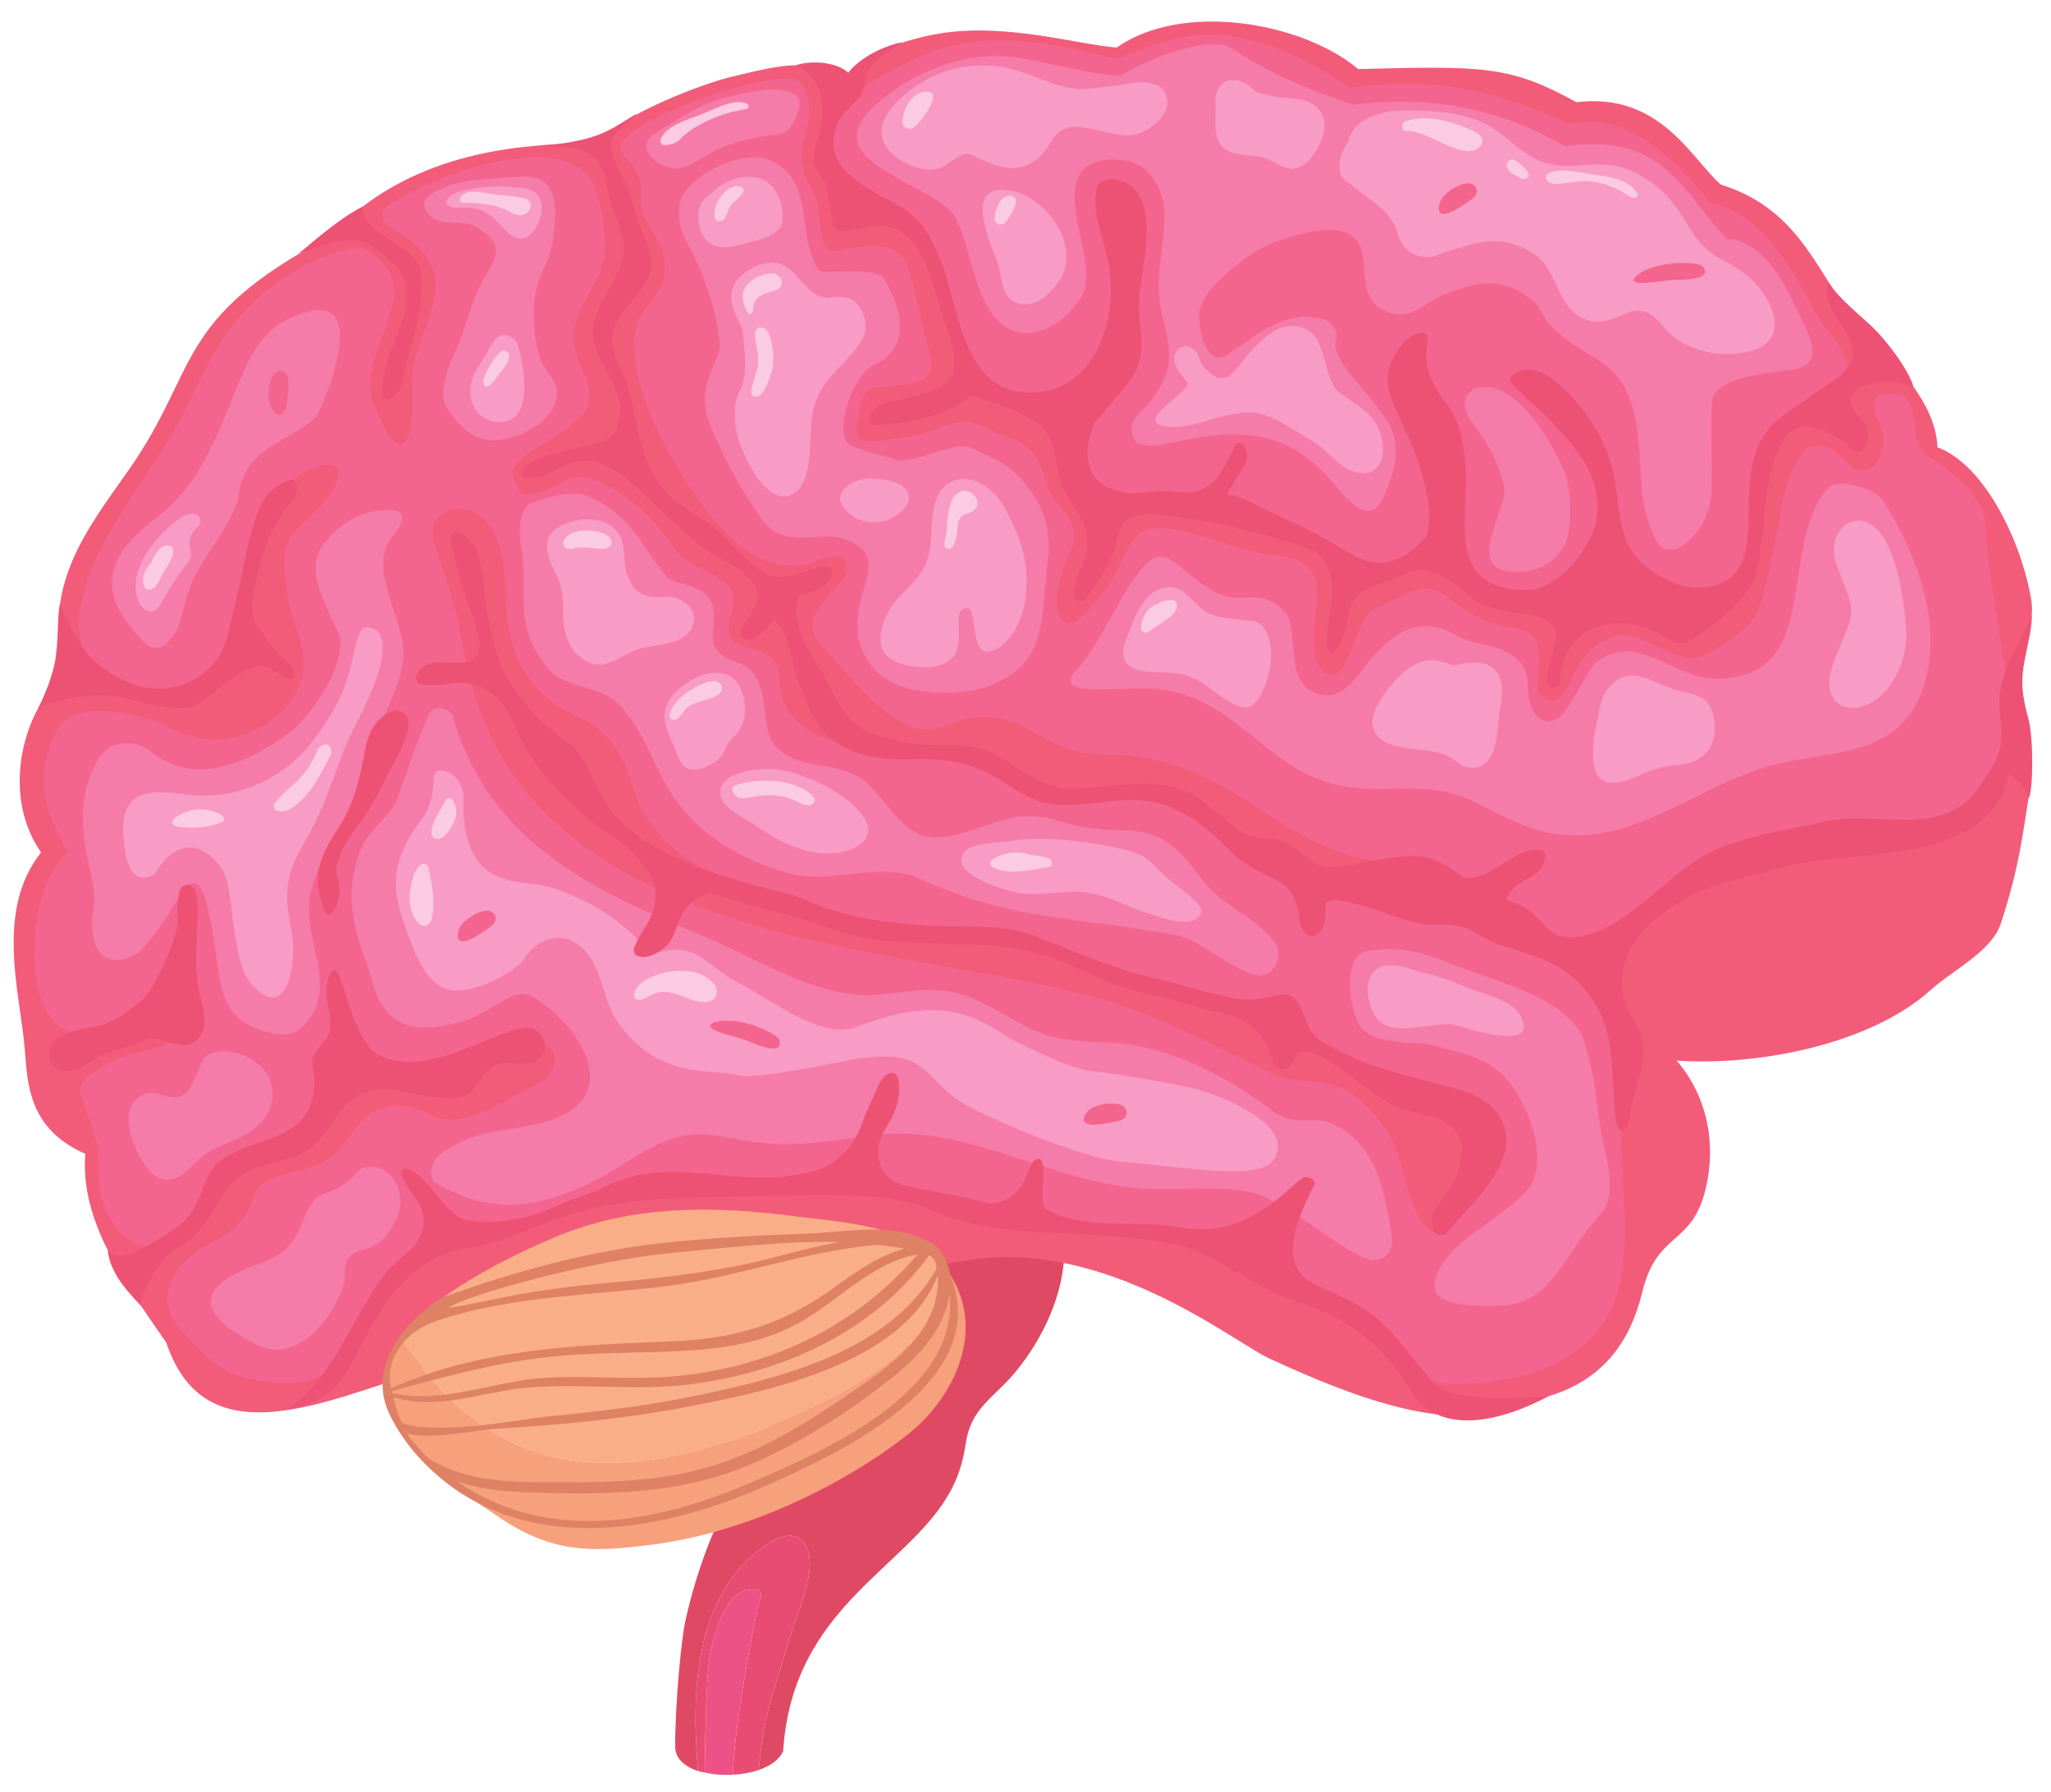 <svg width="87" height="76" viewBox="0 0 87 76" fill="none" xmlns="http://www.w3.org/2000/svg">
<g opacity="0.8">
<path d="M45.131 52.656C45.125 52.552 45.129 52.447 45.117 52.345C45.103 52.236 44.945 52.194 44.913 52.316L44.846 52.587C41.656 52.068 38.401 53.394 35.933 55.39C34.767 56.333 34.135 57.427 33.532 58.779C32.766 60.493 31.873 62.106 30.915 63.71L30.856 63.697C30.765 63.874 30.686 64.059 30.6 64.24L30.576 64.28L30.573 64.296C29.898 65.728 29.395 67.261 29.061 68.8C28.916 69.473 28.64 72.096 28.64 74.085C28.64 74.586 29.044 74.926 29.611 75.115C29.32 71.883 29.43 67.817 32.276 65.687C32.831 65.271 33.678 64.759 34.17 65.538C34.749 66.457 33.796 68.478 33.538 69.348C33.205 70.468 32.831 71.579 32.543 72.713C32.343 73.498 32.263 74.283 32.183 75.071C32.671 74.9 33.061 74.634 33.22 74.27C33.623 67.993 38.726 66.465 40.417 63.052C40.712 62.455 40.872 61.859 40.969 61.205C41.194 59.696 42.164 59.296 43.089 58.171C44.235 56.778 45.128 54.9 45.149 53.052C45.252 52.931 45.266 52.744 45.131 52.656Z" fill="#D81C3D"/>
<path d="M34.17 65.538C33.678 64.759 32.83 65.271 32.276 65.687C29.43 67.817 29.32 71.883 29.611 75.115C29.698 75.144 29.8 75.157 29.895 75.178C29.911 73.535 29.978 70.755 30.122 70.144C30.338 69.23 30.756 67.413 31.928 67.409C32.472 67.408 32.228 67.835 32.194 67.981C31.78 69.752 31.139 73.446 31.084 75.271C31.468 75.248 31.849 75.186 32.183 75.071C32.262 74.283 32.343 73.498 32.543 72.713C32.83 71.579 33.204 70.468 33.538 69.348C33.796 68.478 34.749 66.457 34.17 65.538Z" fill="#E31F50"/>
<path d="M31.928 67.409C30.756 67.413 30.338 69.23 30.122 70.144C29.978 70.754 29.911 73.535 29.895 75.178C30.264 75.263 30.671 75.296 31.084 75.271C31.139 73.445 31.78 69.751 32.194 67.98C32.228 67.835 32.472 67.408 31.928 67.409Z" fill="#E92667"/>
<path d="M78.88 13.796C77.174 11.952 76.535 8.914 72.998 7.832C71.735 6.723 70.421 3.906 66.867 4.334C64.059 2.789 62.965 2.79 57.613 2.928C55.211 0.924 50.16 0.058 47.367 2.017C45.863 1.897 43.33 1.159 40.805 1.314C38.672 1.444 36.415 2.373 36.1 3.192C33.936 2.569 33.488 2.659 30.915 3.286C29.913 3.531 26.319 4.828 25.317 6.11C20.37 5.983 16.538 7.26 14.011 10.022C7.325 13.545 8.509 15.591 5.45 19.944C3.587 22.597 1.789 24.821 2.727 28.674C1.105 29.916 -0.053 33.564 1.741 36.157C-0.232 38.635 0.862 42.143 1.052 44.519C1.167 45.959 1.203 47.879 3.617 48.935C3.4 51.805 5.232 54.309 7.05 56.938C8.334 60.754 11.568 60.235 15.431 58.965C16.409 58.644 20.37 57.485 23.712 54.07C26.926 55.063 34.438 54.495 41.096 53.444C46.919 52.525 52.313 56.906 53.817 57.604C57.613 59.366 61.862 60.934 64.529 59.477C67.926 58.965 69.156 56.887 69.661 54.805C70.293 52.194 71.762 52.877 72.35 50.425C72.794 48.58 72.471 46.554 71.12 44.981C74.304 45.215 79.228 44.398 81.922 41.967C82.833 41.145 84.491 40.346 84.876 39.159C85.692 36.644 85.784 35.417 86.112 33.453C86.353 32.009 85.718 30.643 85.692 29.34C85.669 28.183 86.337 26.544 86.167 25.476C85.777 23.035 84.201 19.711 82.186 18.974C82.096 17.008 80.357 15.393 78.88 13.796Z" fill="#EF3357"/>
<path d="M77.343 13.796C76.842 13.228 75.32 9.085 72.543 8.62C70.865 6.439 68.811 4.729 66.581 5.26C63.431 3.811 60.516 3.191 57.288 3.736C54.972 2.21 53.432 1.644 51.896 1.493C50.415 1.347 48.898 1.876 47.378 2.498C45.147 2.002 41.679 0.915 38.351 2.719C36.871 3.521 34.953 4.393 35.043 6.426C35.135 8.528 38.41 8.809 39.147 9.899C40.6 12.049 39.695 15.901 42.813 16.904C44.721 17.519 45.972 16.357 46.734 14.698C47.213 13.656 47.45 12.469 47.449 11.322C47.449 10.513 46.067 6.93 47.733 7.984C48.734 8.619 48.333 10.961 48.316 12.045C48.286 13.871 48.556 14.963 47.367 16.4C46.679 17.233 45.757 17.987 45.775 19.19C45.816 21.866 48.506 21.409 50.263 21.215C52.501 20.968 54.096 21.513 55.685 22.834C56.084 23.165 56.429 23.464 56.919 23.679C57.691 24.017 58.667 24.186 59.454 23.773C60.527 23.213 61.004 21.877 60.74 20.671C60.304 18.687 58.48 16.948 59.628 14.94C59.857 14.539 60.4 14.679 60.32 15.13C60.031 16.782 62.642 19.252 61.705 20.922C61.113 21.978 61.424 23.512 62.108 24.594C62.839 25.75 64.425 25.732 65.529 25.213C67.278 24.39 68.083 22.304 67.605 20.48C67.364 19.558 66.811 18.783 66.162 18.104C66.25 18.198 64.633 16.77 64.703 16.911C63.601 14.676 66.445 16.972 66.906 17.486C68.414 19.173 68.337 21.185 68.903 23.319C69.148 24.242 69.966 24.782 70.857 25.151C72.41 25.797 73.239 24.679 74.051 23.829C75.43 22.384 73.898 19.28 76.245 17.339C77.058 16.667 79.854 16.645 77.343 13.796Z" fill="#F03F72"/>
<path d="M85.235 31.01C85.222 28.051 84.435 25.775 84.2 22.12C84.126 20.966 82.454 19.728 81.766 19.34C80.874 18.835 81.555 17.01 80.541 16.739C80.424 16.708 78.936 16.408 79.704 17.886C80.168 18.78 79.734 20.069 78.879 19.951C78.369 19.881 77.88 18.772 76.888 18.921C76.399 18.995 75.776 20.161 75.548 21.624C75.287 23.311 74.762 25.497 74.532 26.008C74.212 26.72 72.183 28.148 71.447 27.89C70.464 27.546 70.17 27.336 69.48 27.052C68.518 26.658 67.379 27.356 66.867 28.401C66.252 29.654 66.049 30.025 65.336 29.467C65.031 29.23 65.443 27.998 65.175 27.232C64.949 26.583 63.949 26.617 63.771 26.575C62.132 26.185 61.623 25.282 60.84 25.02C60.059 24.759 59.106 25.55 58.48 25.737C57.504 26.029 57.337 28.557 56.535 28.606C55.531 28.667 55.703 26.714 55.849 25.552C56.107 23.49 54.42 23.653 53.487 23.466C51.552 23.077 49.108 21.73 48.166 22.788C47.784 23.217 47.528 24.05 47.09 24.721C46.571 25.516 45.888 26.131 45.753 26.272C45.243 26.806 44.713 26.087 44.813 25.262C44.905 24.509 45.456 23.376 45.516 23.035C45.736 21.776 44.603 21.476 44.369 20.476C43.908 18.508 42.723 18.66 42.008 18.234C40.602 17.397 39.749 18.407 38.668 18.503C37.517 18.605 36.228 19.084 36.346 18.174C36.45 17.369 36.455 16.44 37.282 16.408C40.021 16.306 39.591 15.66 39.257 14.318C38.828 12.591 38.659 11.361 38.274 10.91C37.663 10.197 36.376 10.451 35.495 10.637C34.624 10.82 34.885 9.053 34.624 8.48C34.119 7.372 33.755 6.961 34.183 5.588C34.503 4.561 34.248 3.614 33.757 3.389C32.972 3.032 28.316 4.36 26.701 5.711C25.569 6.66 27.359 6.575 27.171 8.37C27.065 9.374 28.019 9.911 28.164 10.988C28.389 12.66 27.195 12.647 26.932 14.132C26.491 16.619 29.453 21.591 31.318 23.07C32.078 23.672 32.844 24.014 33.83 23.993C34.515 23.979 35.643 23.169 35.928 23.917C36.275 24.83 33.454 25.895 34.874 27.398C35.805 28.384 37.323 30.412 38.728 30.842C39.759 31.158 40.293 30.581 41.223 30.449C43.079 30.186 43.99 31.387 45.592 31.84C46.422 32.073 47.303 31.951 48.151 32.067C49.783 32.289 51.089 32.876 52.488 33.722C53.952 34.607 55.364 35.66 57.009 36.199C57.679 36.419 58.355 36.515 59.049 36.62C61.196 36.946 62.318 37.219 64.021 38.716C67.302 41.598 69.058 38.625 72.173 36.798C75.188 35.029 77.886 35.876 81.057 35.32C82.44 35.078 83.36 34.492 84.119 33.32C84.262 33.099 85.239 31.925 85.235 31.01Z" fill="#F03F72"/>
<path d="M62.797 50.293C62.148 51.036 61.426 52.812 60.676 52.193C59.561 51.275 59.683 49.148 58.722 47.815C56.745 45.079 55.517 46.301 53.935 45.527C51.188 44.18 48.543 42.747 45.601 42.072C40.303 40.854 34.751 40.388 29.639 38.452C26.281 37.181 23.046 35.198 21.223 31.999C20.266 30.317 19.8 28.444 19.465 26.559C19.288 25.438 18.61 23.885 18.361 22.778C18.169 21.921 19.111 21.329 20 21.676C20.9 22.028 21.322 23.221 21.406 24.355C21.53 26.006 21.356 27.973 23.16 29.565C24.123 30.416 24.927 30.298 25.862 31.407C26.77 32.483 26.63 33.151 27.218 34.312C28.855 37.533 34.121 38.538 37.223 39.317C39.519 39.894 41.699 39.926 44.028 40.143C45.995 40.325 47.414 41.154 49.229 41.662C50.748 42.088 52.212 42.078 53.66 42.863C55.606 43.918 59.057 45.856 61.618 46.484C62.576 46.872 63.542 46.879 63.652 48.487C63.684 48.953 63.425 49.573 62.797 50.293ZM68.788 47.037C68.975 42.594 67.537 40.127 63.382 39.19C63.504 39.159 62.132 38.66 62.007 38.635C59.402 38.112 57.452 38.589 55.039 37.357C53.47 36.556 52.185 35.233 50.6 34.492C49.316 33.891 47.764 33.665 46.433 33.718C44.838 33.782 44.5 33.88 42.964 33.001C42.317 32.631 42.163 32.537 41.464 32.224C40.275 31.69 37.961 31.871 36.721 31.716C34.77 31.472 33.121 30.779 33.04 28.727C32.984 27.317 31.36 27.647 31.015 27.082C30.622 26.439 31.392 25.66 31.015 25.019C30.573 24.267 29.123 24.053 28.646 23.311C27.3 21.225 25.032 19.871 24.171 20.314C21.83 21.517 22.122 20.818 21.799 20.334C21.27 19.536 23.674 18.649 24.669 17.636C25.274 17.02 24.93 16.155 24.677 15.63C23.476 13.138 25.931 12.327 25.656 10.043C25.551 9.178 25.404 7.88 24.879 7.352C24.327 6.797 23.229 6.626 22.487 6.669C20.579 6.781 18.212 7.616 16.568 8.641C15.818 9.108 16.457 9.619 16.867 9.848C20.147 11.687 17.36 14.107 17.485 16.304C17.615 18.533 17.135 19.34 16.568 18.562C16.331 18.238 16.059 17.543 15.881 17.187C15.316 16.061 16.236 14.408 16.538 13.331C16.857 12.199 16.851 11.572 15.732 10.701C15.113 10.219 13.534 10.943 12.921 11.269C9.304 13.187 8.735 15.935 7.27 18.473C6.008 20.663 2.114 25.201 3.743 27.973C4.598 29.425 7.727 30.281 9.098 28.933C9.92 28.123 9.937 26.408 10.132 25.362C10.57 23.023 11.541 20.25 13.585 19.767C14.852 19.47 14.592 20.704 12.668 22.36C11.812 23.096 12.092 24.264 12.217 25.354C12.298 26.056 12.679 26.725 12.781 27.434C13.577 29.612 10.2 32.673 7.04 30.759C5.824 30.295 3.155 29.563 2.398 31.01C1.328 33.058 2.039 34.593 2.876 36.157C1.084 37.622 0.916 42.921 2.787 43.673C3.405 43.922 5.688 43.644 6.374 42.316C6.777 41.538 8.307 42.165 8.168 42.897C7.929 44.152 6.759 44.411 6.192 44.548C5.139 44.802 4.497 45.028 3.62 45.753C3.442 45.9 3.345 46.244 3.433 46.46C3.636 46.953 3.876 47.828 4.199 48.748C3.881 51.304 5.208 53.151 6.822 52.851C7.555 52.716 8.031 51.782 8.539 51.314C9.739 50.21 8.489 50.092 10.612 48.983C11.167 48.693 11.821 48.726 12.391 48.386C13.033 48.001 13.399 47.661 13.644 46.982C14.209 45.422 13.123 44.944 15.238 45.24C18.094 45.641 19.399 44.684 22.521 44.301C23.982 44.122 23.732 45.544 22.697 46.035C21.321 46.688 19.605 48.004 18.272 47.291C16.988 46.603 16.257 46.991 15.966 47.082C15.329 47.28 14.73 48.494 14.266 48.905C13.282 49.776 12.356 49.514 11.215 50.159C10.418 50.611 11.055 51.656 8.945 52.731C7.302 53.57 6.432 55.069 7.749 56.498C8.218 57.006 8.736 57.626 9.713 58.195C10.195 58.477 11.669 58.688 12.323 58.658C14.181 58.575 14.85 57.316 15.892 55.824C16.794 54.536 17.499 52.462 19.101 51.883C19.337 51.77 19.602 51.715 19.903 51.741C22.365 51.954 23.995 51.524 24.759 51.304C26.763 50.729 28.494 49.508 30.319 49.802C33.747 50.353 36.504 50.011 39.348 50.698C42.935 51.565 45.471 51.947 48.597 51.934C50.647 51.925 52.657 52.915 54.972 54.376C57.569 56.015 59.391 58.276 60.782 58.621C61.866 58.89 64.503 58.485 65.445 58.082C70.254 56.032 68.584 51.868 68.788 47.037Z" fill="#F03F72"/>
<path d="M43.981 21.224C43.036 19.682 42.254 19.509 41.141 18.974C40.533 18.682 38.628 19.774 37.921 19.47C37.651 19.354 36.099 19.052 35.91 18.742C35.478 18.031 36.145 15.931 37.077 15.483C38.89 14.613 38.035 12.781 37.523 11.867C37.164 11.222 34.871 11.698 34.714 11.448C33.724 9.878 34.649 7.632 32.591 6.768C31.57 6.34 29.185 7.372 28.855 8.556C28.586 9.52 29.293 10.557 29.419 10.826C30.037 12.146 30.329 13.063 30.524 14.458C30.647 15.345 29.453 16.231 30.081 17.906C30.573 19.218 31.475 20.86 32.322 22.031C33.249 23.311 34.764 22.558 35.627 22.808C38.212 23.555 35.722 25.253 36.538 27.48C37.168 29.202 39.071 29.502 40.805 29.341C42.546 29.179 43.343 28.228 43.386 28.181C44.361 27.125 44.223 25.443 44.459 23.675C44.61 22.549 44.224 21.619 43.981 21.224Z" fill="#F35A92"/>
<path d="M79.872 21.232C79.532 20.698 77.945 20.273 77.582 20.664C75.313 23.113 77.453 28.828 72.74 28.782C70.966 28.764 69.481 26.806 67.767 28.035C67.334 28.346 66.596 30.175 66.05 30.483C65.466 30.813 64.829 30.335 64.817 29.179C64.799 27.203 62.712 27.52 61.798 26.963C60.444 26.136 59.318 26.616 58.211 27.889C57.657 28.526 57.072 29.521 56.3 29.489C54.304 29.406 55.177 26.742 54.534 26.008C53.458 24.781 52.705 25.741 51.553 25.109C49.745 24.119 49.481 22.788 48.316 24.259C47.434 25.372 46.618 27.377 45.672 28.403C44.493 29.683 47.676 29.078 49.063 29.215C52.437 29.551 53.718 32.688 56.817 33.315C58.809 33.717 60.474 33.033 62.491 33.989C63.782 34.599 64.841 35.284 66.301 35.411C69.478 35.688 72.079 33.346 74.972 32.512C77.381 31.819 80.281 32.203 81.425 29.564C82.409 27.293 81.797 24.259 79.872 21.232Z" fill="#F35A92"/>
<path d="M73.247 10.133C71.352 8.134 70.557 5.588 66.395 6.206C63.778 4.709 60.88 3.986 57.426 4.444C55.637 3.861 53.892 3.138 52.262 2.061C51.366 1.468 48.991 2.375 47.535 3.197C46.705 3.212 45.757 2.945 43.386 2.479C40.741 1.961 37.942 3.471 36.788 4.812C36.263 5.421 36.078 6.128 36.968 6.846C37.942 7.632 40.043 8.433 40.473 9.135C41.25 10.405 41.303 13.332 42.954 14.024C43.839 14.394 45.147 13.796 45.864 12.591C46.62 11.323 45.058 8.809 45.779 7.445C46.222 6.604 47.396 6.731 47.897 6.846C48.974 7.093 49.394 8.368 49.394 9.079C49.394 10.738 48.89 11.858 49.332 13.511C49.829 15.365 49.571 15.872 48.916 16.865C48.486 17.518 47.751 17.748 48.077 18.562C48.215 18.909 48.794 18.974 49.556 18.802C52.634 18.107 54.71 18.195 56.703 20.664C57.613 21.791 58.3 22.031 58.727 21C59.084 20.142 59.338 19.468 59.133 18.524C58.858 17.261 56.379 15.414 56.669 14.448C56.785 14.062 56.53 13.672 56.163 13.556C54.412 13.001 52.94 14.536 51.974 15.093C51.246 15.514 50.772 14.077 50.887 13.203C51.002 12.328 52.607 10.948 53.789 10.387C54.423 10.087 55.757 9.736 56.414 9.755C59.009 9.825 56.76 12.802 59.163 13.319C59.928 13.482 60.555 12.777 61.191 12.521C62.528 11.982 63.697 11.648 65.032 12.774C65.311 13.009 65.494 13.536 65.776 13.809C67.734 15.719 69.189 15.023 69.525 18.929C69.661 20.497 69.53 21.508 70.276 22.959C70.508 23.409 71.088 23.393 71.427 23.107C72.187 22.465 72.487 21.904 72.597 20.927C72.656 20.407 72.534 17.894 72.621 17.029C72.728 15.974 75.063 15.812 75.938 15.692C77.253 15.514 76.944 14.637 76.535 13.796C76.009 12.711 75.023 10.167 73.247 10.133Z" fill="#F35A92"/>
<path d="M66.321 19.896C64.995 17.116 63.754 16.355 62.899 16.411C62.224 16.456 61.827 17.067 62.425 17.886C63.128 18.847 63.538 19.504 63.805 20.66C64.001 21.508 62.132 24.063 64.04 24.242C65.282 24.36 65.844 23.835 66.252 23.311C66.775 22.64 66.658 20.604 66.321 19.896Z" fill="#F35A92"/>
<path d="M23.416 10.403C23.68 8.831 23.713 7.399 22.122 7.498C21.336 7.547 19.698 7.592 18.999 7.887C18.422 8.13 17.771 8.398 18.063 8.908C18.556 9.773 19.623 9.218 20.305 9.677C21.634 10.571 20.832 11.094 20.335 12.174C20.033 12.829 19.829 13.537 19.597 14.217C19.338 14.976 18.411 16.506 18.965 17.311C19.529 18.136 20.193 19.026 21.785 18.533C22.023 18.459 23.242 18.025 23.553 17.076C23.877 16.093 23.08 15.964 22.842 14.975C22.623 14.066 22.556 13.181 22.753 12.264C22.891 11.616 23.308 11.043 23.416 10.403Z" fill="#F35A92"/>
<path d="M54.048 39.919C53.095 38.766 51.819 38.445 50.954 37.252C49.72 35.55 48.97 35.23 47.442 35.204C45.281 35.169 44.942 34.636 43.642 34.613C42.295 34.587 40.901 35.596 39.551 35.506C38.184 35.417 37.633 33.856 36.644 33.106C35.432 32.19 34.072 32.762 32.927 31.694C32.345 31.151 32.576 29.783 32.143 28.865C31.664 27.85 30.82 28.282 30.289 27.395C30.075 27.038 30.572 25.831 29.99 25.263C29.456 24.739 28.508 24.756 28.265 24.452C27.135 23.039 26.688 21.77 24.968 21.053C24.198 20.732 23.012 21.17 22.545 21.328C21.966 21.524 22.012 22.681 22.122 23.283C22.431 24.989 21.653 26.602 23.399 28.51C23.934 29.095 25.448 29.126 26.179 29.81C27.32 30.878 27.739 32.665 28.667 33.937C29.845 35.552 31.473 36.436 33.356 37.01C35.185 37.568 37.277 36.505 38.959 37.252C43.107 39.092 45.147 38.801 49.833 39.653C51.015 39.868 52.129 41.118 53.331 41.353C54.047 41.495 54.503 40.468 54.048 39.919Z" fill="#F35A92"/>
<path d="M68.017 48.468C67.744 47.338 67.741 46.12 67.429 45.012C67.202 44.209 67.243 43.877 66.554 43.2C65.349 42.016 63.051 41.486 61.533 40.873C60.262 40.359 59.364 40.116 57.958 40.341C57.226 40.459 57.014 41.91 57.589 43.345C58.003 44.383 60.112 44.148 60.695 44.314C61.922 44.663 63.141 44.813 63.969 45.839C65.089 47.227 65.627 49.448 64.817 50.43C63.773 51.694 61.338 52.603 60.884 54.281C60.585 55.381 62.308 55.414 63.562 55.381C65.877 55.32 66.184 53.355 67.926 51.447C68.554 50.758 68.186 49.169 68.017 48.468Z" fill="#F35A92"/>
<path d="M59.045 52.459C58.728 50.448 58.339 48.433 56.464 47.645C55.55 47.261 54.989 47.88 53.936 47.082C51.724 45.407 49.719 44.654 48.302 44.367C46.881 44.077 45.391 44.355 43.956 43.742C42.692 43.202 41.741 42.347 40.365 42.069C39.155 41.825 38.028 42.185 36.82 42.202C34.517 42.236 31.976 40.588 29.892 39.728C25.114 37.755 20.764 35.737 19.227 30.437C19.101 30.003 18.404 29.841 18.189 30.302C17.708 31.33 16.899 33.846 16.772 34.065C16.382 34.741 15.675 35.203 15.359 35.903C14.266 38.323 15.53 40.59 15.724 41.389C16.277 43.671 17.62 43.867 19.527 43.345C20.283 43.138 20.858 42.694 21.58 42.325C22.278 41.97 22.654 42.216 23.444 42.897C24.971 44.212 26.316 46.852 22.822 47.661C21.235 48.029 20.026 47.906 18.631 48.995C18.285 49.265 18.153 49.964 18.482 50.161C20.816 51.56 22.81 51.277 25.223 50.081C26.47 49.462 27.63 48.396 29.129 48.148C30.114 47.984 31.31 48.382 32.291 48.474C33.916 48.626 35.203 48.408 36.766 48.171C40.683 47.578 43.931 49.841 47.927 50.37C49.441 50.571 51.715 50.201 53.193 50.602C54.703 51.012 57.336 53.452 58.294 53.444C58.845 53.439 59.123 52.953 59.045 52.459Z" fill="#F35A92"/>
<path d="M13.083 13.212C11.557 13.59 10.838 14.551 10.244 15.955C9.348 18.068 8.612 20.456 6.737 21.871C4.467 23.585 3.949 25.091 6.179 27.304C6.416 27.54 6.809 27.537 7.047 27.304C7.663 26.704 7.634 26.315 7.87 25.477C8.339 23.806 9.373 22.971 10.002 21.468C10.152 21.11 10.129 20.724 10.257 20.398C10.692 19.292 11.365 19.026 12.211 18.505C13.048 17.989 13.412 17.922 13.748 16.958C13.837 16.702 15.582 12.591 13.083 13.212Z" fill="#F35A92"/>
<path d="M16.558 22.879C16.678 22.704 17.674 21.624 16.478 21.624C16.179 21.624 14.655 21.624 13.578 23.311C12.873 24.418 14.344 26.594 14.422 27.052C14.618 28.184 13.27 30.429 12.013 31.277C8.719 33.502 7.191 32.479 6.254 31.775C5.983 31.572 4.746 31.152 4.132 32.254C2.733 34.765 4.172 37.136 3.983 38.352C3.615 40.721 4.746 41.043 5.75 40.475C6.249 40.193 7.125 38.834 7.57 38.083C8.508 36.498 8.777 38.266 9.034 39.638C9.434 41.767 9.127 43.38 11.725 43.853C12.711 44.032 13.168 43.169 13.285 42.955C14.159 41.366 12.714 39.533 13.214 37.711C13.71 35.902 14.934 34.715 15.315 32.852C15.692 31.006 16.878 29.777 17.102 27.954C17.295 26.392 15.582 24.309 16.558 22.879Z" fill="#F35A92"/>
<path d="M11.152 45.318C10.649 44.755 9.623 44.392 8.87 44.712C8.288 44.96 8.356 46.621 7.299 46.537C6.852 46.502 6.548 46.232 6.082 46.432C5.76 46.571 5.545 46.844 5.474 47.19C5.323 47.924 5.915 49.305 6.456 49.771C7.207 50.416 7.838 49.77 8.367 49.238C9.159 48.444 10.405 48.434 11.138 47.537C11.68 46.873 11.738 45.975 11.152 45.318Z" fill="#F35A92"/>
<path d="M16.985 50.884C16.941 50.011 16.226 49.233 15.353 49.555C15.094 49.651 14.918 50.25 13.734 50.636C13.054 50.859 12.932 51.779 12.58 52.375C11.993 53.371 11.416 53.407 10.449 53.811C7.546 55.025 9.502 56.317 10.828 57.006C12.956 58.113 14.657 54.945 14.625 54.196C14.555 52.551 15.719 53.439 16.473 52.283C16.754 51.852 17.014 51.425 16.985 50.884Z" fill="#F35A92"/>
<path d="M36.956 20.295C36.512 20.285 36.051 20.435 35.768 20.788C35.63 20.961 35.572 21.182 35.692 21.386C36.293 22.406 37.775 22.391 38.443 21.464C38.691 21.119 38.669 20.334 36.956 20.295Z" fill="#F682B6"/>
<path d="M21.958 14.616C21.81 14.173 21.187 14.048 20.937 14.482C20.673 14.941 20.391 15.392 20.117 15.845L20.039 16.1C19.781 16.795 20.068 17.704 20.932 17.874C22.704 18.223 22.272 15.55 21.958 14.616Z" fill="#F682B6"/>
<path d="M50.827 46.215C49.785 45.919 46.495 45.421 46.279 45.427C45.331 45.323 42.927 44.12 42.576 43.878C40.636 42.538 38.901 42.573 36.328 43.554C34.793 44.139 32.552 42.255 31.026 41.533C30.621 41.24 30.218 40.947 29.814 40.654C28.573 39.787 27.864 40.736 27.411 40.221C26.326 38.99 25.053 38.219 23.506 37.682C22.517 37.338 21.513 37.588 20.604 36.858C19.695 36.128 19.677 34.678 19.651 34.227C19.796 33.105 19.066 32.586 18.571 32.685C18.213 32.756 18.631 33.779 17.853 34.796C16.473 36.6 16.682 37.832 17.118 39.099C17.554 40.367 18.04 41.833 19.168 42C20.215 42.154 21.998 41.119 22.247 40.654C22.534 40.12 23.461 39.486 24.281 39.918C25.647 40.637 25.387 42.311 26.324 43.524C28.032 45.735 29.93 45.321 31.425 45.616C32.017 45.807 35.884 44.983 36.265 44.922C39.586 44.391 39.048 45.856 41.141 46.962C41.717 47.267 45.808 49.186 47.777 49.294C49.382 49.382 53.224 50.106 53.935 49.297C55.042 48.038 52.62 46.723 50.827 46.215Z" fill="#F682B6"/>
<path d="M7.719 21.923C7.416 22.086 5.672 23.466 5.752 24.984C5.795 25.783 6.442 26.316 6.827 25.612C7.157 25.006 7.514 24.419 7.959 23.89C8.376 23.395 7.659 22.987 8.407 22.328C8.65 22.112 8.463 21.524 7.719 21.923Z" fill="#F682B6"/>
<path d="M28.134 61.829C31.08 61.327 40.178 58.349 40.176 53.88C38.764 51.97 35.859 51.859 33.69 51.581C30.228 51.137 26.8 51.094 23.535 52.475C21.813 53.204 18.378 54.809 16.971 56.782C19.634 60.547 22.674 62.758 28.134 61.829Z" fill="#F89A69"/>
<path d="M16.784 60.032C17.512 62.137 19.221 63.015 21.096 64.3C23.437 65.904 25.117 65.855 27.825 65.49C31.467 64.998 35.495 63.172 38.428 60.904C40.372 59.4 41.766 56.669 40.437 54.284C40.357 54.141 40.269 54.006 40.176 53.879C40.178 58.349 31.08 61.327 28.134 61.829C22.673 62.758 19.634 60.547 16.97 56.781C16.72 57.132 16.527 57.493 16.427 57.864C16.198 58.708 16.341 59.5 16.784 60.032Z" fill="#F5895B"/>
<path d="M31.644 62.967C27.635 64.669 23.078 65.412 19.365 62.811C20.466 63.223 21.717 63.279 22.928 63.313C25.788 63.395 28.693 63.34 31.392 62.288C33.716 61.381 35.956 59.93 37.904 58.381C39.076 57.45 40.093 56.269 40.28 54.87C40.729 59.081 34.886 61.59 31.644 62.967ZM17.269 60.806C18.434 61.068 20.16 60.65 20.979 60.601C23.713 60.437 26.439 60.186 29.13 59.67C32.552 59.014 38.318 57.853 39.781 54.091C39.92 56.569 37.586 58.06 35.699 59.336C33.964 60.509 32.137 61.598 30.119 62.203C28.098 62.81 25.981 62.869 23.885 62.869C21.936 62.869 19.966 62.912 18.278 61.918C18.067 61.793 17.392 61.038 17.269 60.806ZM22.476 58.842C24.764 58.672 27.05 59.001 29.336 58.706C33.196 58.21 37.065 56.473 39.396 53.258L39.4 53.234C39.797 53.444 39.702 53.795 39.714 53.835C37.726 57.278 33.317 58.394 29.663 59.165C27.551 59.61 25.41 59.872 23.263 60.074C22.229 60.172 18.57 60.904 17.047 60.352C17.002 60.247 16.954 60.143 16.913 60.034C16.819 59.779 16.749 59.516 16.684 59.252C18.582 59.865 20.528 58.985 22.476 58.842ZM17.828 56.336C18.38 56.027 19.035 55.853 19.646 55.689C20.559 55.444 21.486 55.285 22.422 55.156C24.415 54.88 26.427 54.789 28.422 54.525C31.452 54.123 34.262 53.031 37.267 52.794C37.638 52.837 38.004 52.89 38.364 52.961C37.254 53.268 36.315 53.935 35.328 54.648C33.215 56.173 31.164 56.78 28.56 56.885C24.459 57.052 20.401 57.191 16.593 58.875C16.319 57.724 17.113 56.736 17.828 56.336ZM28.64 53.125C30.831 52.927 33.285 52.616 35.641 52.676C34.752 52.826 33.871 53.056 33.011 53.284C30.227 54.021 27.61 54.243 24.744 54.511C24.341 54.548 23.468 54.669 22.815 54.765C21.488 54.959 20.033 55.328 19.021 55.471C19.662 54.959 25.077 53.447 28.64 53.125ZM16.622 58.999C18.746 58.426 20.842 57.84 23.038 57.578C25.172 57.322 27.308 57.415 29.447 57.264C31.032 57.152 32.59 56.857 33.982 56.056C35.659 55.091 37 53.553 38.925 53.197C36.32 56.249 32.748 57.956 28.752 58.358C26.868 58.548 24.982 58.325 23.098 58.439C20.936 58.568 18.788 59.572 16.643 59.086L16.622 58.999ZM40.294 54.054C40.268 53.797 40.08 53.076 39.558 52.752C38.007 51.793 36.055 52.251 34.254 52.319C32.173 52.397 30.089 52.499 28.018 52.728C24.988 53.062 21.709 53.954 18.831 55.011C18.315 55.2 17.346 56.187 17.241 56.314C16.005 57.83 16.166 58.97 16.365 59.588C16.628 60.4 17.337 61.318 17.597 61.618C21.65 66.289 28.037 64.977 32.384 63.062C35.562 61.663 42.213 58.606 40.294 54.054Z" fill="#D7613F"/>
<path d="M42.837 8.075C41.641 7.894 41.531 8.702 41.792 9.595C41.883 10.164 42.207 10.787 42.337 11.212C42.521 11.81 42.45 12.659 43.199 12.873C43.963 13.09 44.691 12.352 45.025 11.755C45.818 10.34 44.306 8.297 42.837 8.075Z" fill="#F682B6"/>
<path d="M49.404 3.904C49.208 3.566 49.013 3.595 48.678 3.507C48.359 3.424 47.633 3.591 47.314 3.63C46.855 3.686 46.402 3.741 45.949 3.786C44.712 3.768 43.696 3.019 42.468 2.836C41.547 2.699 40.602 2.795 39.743 3.159C38.854 3.535 37.127 4.708 37.433 5.883C37.663 6.766 39.232 7.526 40.04 7.044C40.585 6.718 40.864 6.385 41.282 6.601C42.782 7.372 43.364 7.195 43.972 6.766C44.327 6.514 44.657 5.835 44.864 5.647C45.651 4.931 47.234 5.943 48.17 5.708C48.836 5.541 49.879 4.718 49.404 3.904Z" fill="#F682B6"/>
<path d="M55.489 4.316C55.183 4.186 54.851 4.184 54.526 4.153C54.071 4.11 53.673 4.02 53.274 3.892C52.532 3.079 51.459 3.231 51.555 4.505C51.596 5.047 51.431 5.748 51.815 6.195C52.266 6.72 53.224 6.488 53.811 6.767C54.323 7.012 54.729 7.373 55.28 7.006C55.721 6.712 56.115 5.991 56.178 5.475C56.243 4.944 55.975 4.522 55.489 4.316Z" fill="#F682B6"/>
<path d="M58.54 18.352C58.202 17.418 57.607 17.277 56.901 16.694C56.348 16.588 56.188 14.631 55.712 14.184C55.018 13.535 54.086 13.843 53.511 14.461C53.172 14.724 52.926 15.067 52.652 15.394C52.256 15.862 51.847 16.539 51.011 15.492C50.883 15.333 50.881 15.094 50.744 14.934C50.538 14.693 50.289 14.58 50.011 14.807C49.498 15.227 50.034 15.806 50.389 16.243C50.331 16.753 48.063 17.885 49.45 18.089C50.612 18.259 51.981 17.397 53.173 17.501C54.011 17.574 54.961 18.31 55.702 18.726C56.223 19.017 56.756 19.768 57.346 19.977C58.521 20.391 58.894 19.331 58.54 18.352Z" fill="#F682B6"/>
<path d="M74.673 12.27C74.227 11.705 73.681 11.33 73.046 11.008C71.807 10.379 71.682 9.424 70.835 8.452C70.337 7.88 69.698 7.431 68.988 7.163C67.95 6.772 67.08 7.119 66.044 7.006C64.605 6.851 63.934 5.57 62.663 5.094C61.693 4.731 60.58 4.673 59.555 4.679C58.552 4.684 57.333 5.085 57.206 5.999C56.916 6.384 56.746 6.839 56.837 7.269C56.925 7.685 57.149 7.683 57.422 7.923C58.044 8.471 58.738 8.766 59.159 9.567C59.288 9.812 59.3 10.096 59.464 10.329C59.779 10.775 60.11 10.922 60.663 10.903C60.875 10.896 61.107 10.752 61.308 10.692C62.694 10.274 63.59 9.905 64.953 10.692C66.09 11.348 65.984 12.994 67.163 13.511C68.598 14.138 69.293 12.255 70.526 13.822C71.259 14.753 72.669 15.204 74.024 14.945C75.907 14.587 75.291 13.054 74.673 12.27Z" fill="#F682B6"/>
<path d="M62.28 7.774C61.945 7.762 61.032 8.219 61.032 8.822C61.033 9.477 62.109 8.666 62.315 8.53C62.482 8.419 62.678 8.277 62.637 8.048C62.606 7.871 62.45 7.78 62.28 7.774Z" fill="#F03F72"/>
<path d="M20.664 38.624C20.329 38.611 19.415 39.069 19.416 39.672C19.417 40.327 20.492 39.516 20.699 39.379C20.865 39.269 21.061 39.127 21.021 38.897C20.988 38.72 20.834 38.63 20.664 38.624Z" fill="#F03F72"/>
<path d="M26.391 25.49C26.056 25.478 25.142 25.936 25.143 26.539C25.144 27.194 26.22 26.382 26.426 26.246C26.593 26.136 26.789 25.993 26.747 25.764C26.716 25.587 26.561 25.497 26.391 25.49Z" fill="#F03F72"/>
<path d="M11.601 15.902C11.393 16.164 11.217 17.171 11.703 17.529C12.23 17.918 12.217 16.569 12.23 16.323C12.241 16.124 12.243 15.881 12.033 15.778C11.873 15.698 11.707 15.77 11.601 15.902Z" fill="#F03F72"/>
<path d="M47.559 46.865C47.256 46.722 46.236 46.784 46 47.339C45.743 47.943 47.051 47.618 47.294 47.575C47.491 47.539 47.728 47.484 47.78 47.258C47.82 47.082 47.713 46.939 47.559 46.865Z" fill="#F03F72"/>
<path d="M72.234 11.31C72.03 11.063 70.167 11.044 69.424 11.693C68.78 12.253 70.712 11.883 70.84 11.876C71.024 11.865 72.754 11.945 72.234 11.31Z" fill="#F03F72"/>
<path d="M33.056 44.113C32.967 43.804 31.263 43.053 30.323 43.355C29.511 43.617 31.431 44.038 31.552 44.083C31.726 44.146 33.284 44.901 33.056 44.113Z" fill="#F03F72"/>
<path d="M79.439 13.883C78.922 13.385 77.963 12.629 77.59 12.002C77.313 12.285 77.606 12.946 77.712 13.113C77.891 13.526 78.224 13.876 78.447 14.343C78.942 15.38 78.153 15.895 77.364 16.417C76.956 16.686 76.572 16.987 76.164 17.253C75.492 17.69 74.855 18.147 74.509 19.091C74.178 19.998 74.19 20.947 74.172 21.899C74.145 23.291 74.054 24.828 72.105 24.922C71.246 24.964 70.251 24.438 69.652 23.88C68.519 22.823 68.761 21.319 68.411 19.943C68.174 19.011 67.736 18.128 67.142 17.374C66.516 16.579 65.208 15.089 64.143 15.915C64.03 16.003 64.051 16.199 64.143 16.29C65.667 17.804 68.423 19.893 67.656 22.326C67.301 23.454 65.998 25.052 64.726 25.032C62.133 24.99 62.116 23.233 62.133 21.986C62.144 21.13 62.466 18.538 61.366 17.139C59.855 15.214 60.88 14.331 60.453 14.151C59.868 13.903 58.819 15.138 58.86 16.128C58.889 16.819 59.253 17.449 59.528 18.063C59.924 18.944 61.004 21.371 60.481 22.774C60.189 23.097 59.867 23.41 59.49 23.603C58.324 24.204 57.596 23.669 56.636 23.095C56.2 22.835 55.756 22.599 55.305 22.377C55.091 22.262 54.866 22.161 54.635 22.07C54.493 22.006 54.354 21.934 54.208 21.873C53.425 21.545 52.807 21.064 52.054 20.956C52.192 20.658 52.818 19.735 52.848 19.634C52.945 19.308 52.908 19.175 52.751 18.895C52.653 18.722 52.414 18.779 52.355 18.947C52.221 19.314 51.703 20.174 51.632 20.253C50.955 21.009 50.523 20.891 49.555 20.824C49.033 20.788 48.381 20.941 47.836 20.919C47.543 20.85 47.253 20.768 46.964 20.676C45.931 20.091 45.983 18.962 46.462 17.886C46.463 17.884 47.892 16.28 48.107 15.875C48.772 14.618 48.157 13.795 48.342 12.375C48.546 10.828 49.238 8.031 47.378 7.622C46.971 7.531 46.573 7.75 46.54 7.891C46.252 9.117 46.843 10.095 47.044 11.298C47.428 13.601 46.412 16.745 43.565 16.645C40.712 16.544 40.683 12.778 39.822 10.854C39.509 10.153 39.168 9.343 38.264 8.8C37.717 8.471 36.236 7.816 35.627 6.963C35.14 6.28 35.423 5.388 35.618 5.059C35.863 4.648 36.271 4.417 36.513 4.033C36.743 3.667 36.682 3.269 36.898 2.892C37.18 2.4 37.863 2.176 38.256 1.789C36.788 2.121 36.027 2.977 35.985 3.093C35.59 2.683 34.529 2.514 33.758 2.768C35.001 3.358 34.992 4.597 34.746 5.738C34.576 6.151 34.452 6.59 34.549 6.989C34.612 7.243 34.788 7.449 34.937 7.657C35.042 7.805 35.177 8.425 35.282 9.288C35.388 10.25 36.539 9.55 37.322 9.579C39.157 9.647 39.501 11.919 40.049 13.597C40.174 14.004 40.544 14.736 40.468 15.636C40.402 16.423 39.194 16.699 38.527 16.877C37.876 17.049 37.354 16.984 36.927 17.534C36.787 17.713 36.855 18.037 37.129 18.025C38.395 17.965 40.159 17.681 41.156 16.775C42.068 16.947 43.704 17.692 44.086 18.001C44.884 18.646 44.701 19.87 45.114 20.738C45.492 21.531 46.195 22.142 46.126 23.131C46.074 23.867 45.555 24.435 45.572 25.235C45.579 25.514 45.944 25.609 46.09 25.375C46.547 24.65 47.213 23.881 47.352 23.015C47.509 22.031 47.828 22.013 48.367 21.842C49.18 21.584 54.778 22.78 55.898 23.473C56.457 24.05 56.599 24.731 56.452 25.667C56.362 26.239 56.263 26.752 56.279 27.334C56.286 27.563 56.394 27.836 56.561 27.678C57.068 27.197 57.091 26.356 57.293 25.72C57.553 24.901 58.668 24.781 59.766 24.28C60.627 23.887 61.687 24.692 62.417 25.35C62.98 25.857 64.127 25.951 64.891 26.073C66.833 26.365 65.605 27.823 65.607 28.905C65.608 29.271 66.168 29.27 66.177 28.905C66.231 26.712 68.328 25.905 70.204 26.785C70.34 26.85 70.804 27.215 71.043 27.256C71.572 27.348 71.675 27.204 72.111 26.904C73.189 26.161 74.615 25.026 74.653 23.516C74.664 23.082 74.823 22.64 74.83 22.171C74.843 21.355 75.082 18.948 76.027 18.264C76.821 17.691 78.322 18.731 78.543 19.043C78.648 19.194 78.856 19.242 78.997 19.102C79.238 18.862 79.31 18.569 79.206 18.236C79.004 17.588 78.154 17.244 78.642 16.64C79.109 16.061 80.5 16.133 81.169 16.408C80.957 15.663 80.012 14.437 79.439 13.883Z" fill="#E92752"/>
<path d="M39.33 3.887C38.673 3.887 38.312 4.575 38.275 5.174C38.26 5.406 38.533 5.527 38.718 5.428C39.056 5.245 40.036 3.887 39.33 3.887Z" fill="#FABDDC"/>
<path d="M42.915 8.311C42.449 8.197 42.21 8.862 42.181 9.263C42.161 9.545 42.545 9.603 42.681 9.398C42.818 9.192 43.386 8.424 42.915 8.311Z" fill="#FABDDC"/>
<path d="M62.427 5.522C61.539 5.152 60.55 4.817 59.619 5.145C59.407 5.22 59.425 5.567 59.675 5.559C60.644 5.523 62.122 6.94 62.814 6.193C62.945 6.051 62.95 5.741 62.427 5.522Z" fill="#FABDDC"/>
<path d="M64.595 7.047C64.449 6.906 64.075 6.58 63.931 6.913C63.819 7.175 64.158 7.407 64.379 7.484C64.496 7.575 64.623 7.63 64.738 7.576C65.018 7.445 64.714 7.162 64.595 7.047Z" fill="#FABDDC"/>
<path d="M69.455 8.191C69.056 7.576 68.197 7.489 67.527 7.392C67.073 7.327 65.953 7.054 65.586 7.425L65.567 7.576C65.697 7.838 66.047 7.831 66.356 7.771C66.707 7.746 67.075 7.651 67.401 7.682C67.897 7.729 68.375 7.89 68.808 8.133C68.994 8.237 69.126 8.391 69.341 8.388C69.437 8.387 69.51 8.276 69.455 8.191Z" fill="#FABDDC"/>
<path d="M33.639 3.97C32.861 3.586 31.614 3.932 30.681 4.166C29.818 4.381 28.794 5.012 27.723 5.711C26.865 6.271 28.014 7.314 28.91 7.119C29.305 7.032 29.687 6.753 30.023 6.557C30.808 6.097 31.602 5.917 32.492 5.767C32.987 5.684 33.326 5.754 33.608 5.276C34.017 4.581 34.026 4.125 33.639 3.97Z" fill="#F35A92"/>
<path d="M32.568 7.738C31.895 7.253 30.746 7.551 30.188 8.202C30.03 8.304 29.899 8.413 29.817 8.522C29.505 8.933 29.578 9.649 29.86 10.058C30.302 10.695 31.022 10.494 31.659 10.311C32.194 10.156 33.123 10.021 33.197 9.334C33.251 8.807 33.011 8.056 32.568 7.738Z" fill="#F682B6"/>
<path d="M36.068 12.675C35.192 12.345 35.019 13.209 33.804 11.71C33.01 10.73 31.958 11.199 31.38 11.755C30.722 12.389 31.077 13.161 31.477 13.905C31.936 17.129 31.014 16.06 31.186 18.025C31.252 18.782 32.248 21.223 33.369 21.044C34.573 20.851 34.325 18.468 34.438 17.706C34.67 16.134 35.663 15.724 36.446 14.595C36.645 14.308 36.727 14.172 36.719 13.808C36.711 13.395 36.447 12.819 36.068 12.675Z" fill="#F682B6"/>
<path d="M42.717 21.712C41.888 20.068 40.296 19.918 39.782 21.029C39.276 22.124 39.784 23.318 39.012 24.361C38.504 25.047 37.864 25.423 37.533 26.258C37.08 27.403 37.452 28.067 38.668 28.251C39.24 28.338 39.785 28.354 40.27 28.006C41.145 27.377 40.213 25.769 41.05 25.79C41.404 25.799 41.201 27.744 41.907 27.641C42.898 27.498 43.393 26.148 43.488 25.449C43.688 23.958 43.372 23.009 42.717 21.712Z" fill="#F682B6"/>
<path d="M53.745 26.856C53.657 26.662 53.548 26.501 53.355 26.399C53.036 26.233 51.581 26.38 50.931 25.785C50.414 25.313 50.066 24.725 49.279 24.952C48.474 25.185 48.103 26.199 47.813 27.019C47.389 27.973 47.836 28.306 48.289 28.425C48.926 28.592 49.578 28.442 50.23 28.625C50.995 28.839 51.438 29.342 52.098 29.73C52.761 30.117 53.101 30.151 53.479 29.472C53.874 28.764 54.093 27.618 53.745 26.856Z" fill="#F682B6"/>
<path d="M63.379 28.378C62.961 27.978 62.293 28.077 61.671 28.218C61.344 28.113 61.017 27.998 60.711 28.003C59.959 28.016 59.346 28.629 58.908 29.187C58.549 29.646 57.991 30.433 58.315 31.051C58.668 31.721 59.767 31.721 60.395 31.813C60.823 31.876 61.204 31.936 61.581 32.163C61.741 32.258 61.888 32.422 62.067 32.49C62.323 32.588 62.556 32.61 62.808 32.49C63.521 32.149 63.494 31.092 63.579 30.44C63.661 29.801 63.92 28.896 63.379 28.378Z" fill="#F682B6"/>
<path d="M72.702 30.435C72.499 29.329 71.707 29.514 70.8 29.163C70.004 28.855 69.235 28.307 68.45 28.956C68.034 29.301 67.828 29.86 67.792 30.415C67.603 31.081 67.537 31.786 67.586 32.224C67.673 33.014 67.979 33.333 68.776 33.154C69.345 33.026 69.852 32.707 70.418 32.563C70.913 32.436 71.475 32.48 71.945 32.253C72.654 31.91 72.835 31.168 72.702 30.435Z" fill="#F682B6"/>
<path d="M79.93 22.848C78.976 21.259 77.326 22.392 77.907 23.944C78.105 24.607 78.512 25.287 78.528 25.881C78.554 26.867 77.164 28.531 77.719 29.536C78.106 30.239 78.96 30.096 79.545 29.696C80.387 29.122 80.905 27.837 80.861 26.851C80.809 25.686 80.545 23.871 79.93 22.848Z" fill="#F682B6"/>
<path d="M31.378 7.91C30.846 7.76 30.201 8.642 30.311 9.223C30.349 9.433 30.635 9.433 30.736 9.279C30.849 9.105 30.882 8.899 30.999 8.725C31.139 8.518 31.873 8.049 31.378 7.91Z" fill="#FABDDC"/>
<path d="M32.86 11.611C32.494 11.515 31.944 11.797 31.701 12.062C31.392 12.399 31.483 12.778 31.659 13.177C31.806 13.511 31.948 13.21 31.946 13.14C31.936 12.724 32.219 12.519 32.58 12.408C32.748 12.357 32.967 12.334 33.089 12.189C33.273 11.97 33.111 11.679 32.86 11.611Z" fill="#FABDDC"/>
<path d="M32.768 14.753C32.729 14.502 32.644 13.907 32.296 13.889C32.025 13.874 32.009 14.148 32.033 14.347C32.07 14.661 32.155 14.962 32.161 15.281C32.163 15.382 32.147 15.481 32.137 15.581C32.07 15.843 31.97 16.097 31.905 16.359C31.859 16.544 31.799 16.828 32.077 16.823C32.365 16.818 32.555 16.288 32.635 16.081C32.8 15.662 32.837 15.197 32.768 14.753Z" fill="#FABDDC"/>
<path d="M41.336 21.023L41.321 20.995L41.302 20.992L41.215 20.912C40.771 20.636 40.375 21.015 40.307 21.436C40.157 21.819 40.2 22.286 40.13 22.676C40.104 22.824 39.93 23.249 40.213 23.282C40.466 23.31 40.555 22.858 40.585 22.689C40.626 22.448 40.586 22.105 40.774 21.914C40.93 21.754 41.2 21.781 41.354 21.61C41.521 21.426 41.486 21.19 41.336 21.023Z" fill="#FABDDC"/>
<path d="M31.694 4.402C31.189 4.138 30.237 4.659 29.755 4.849C29.218 5.061 28.283 5.313 28.033 5.881C27.981 5.999 28.038 6.171 28.193 6.159C28.522 6.138 28.757 6.044 28.94 5.807C29.103 5.679 29.258 5.544 29.399 5.455C30.095 5.022 30.859 4.754 31.665 4.62C31.766 4.603 31.78 4.447 31.694 4.402Z" fill="#FABDDC"/>
<path d="M86.042 30.483C85.603 28.922 85.797 28.44 86.102 26.918C86.181 26.52 86.194 26.116 86.183 26.142C85.967 26.694 84.803 28.468 84.808 29.696C84.814 30.712 85.145 31.581 84.453 32.61C83.868 33.479 83.528 34.189 82.425 34.549C80.871 35.056 79.033 34.462 77.388 34.847C75.672 35.249 73.752 35.454 72.231 36.32C70.591 37.253 69.063 39.267 67.202 39.68C65.832 39.984 65.732 39.318 64.944 38.678C64.599 38.397 64.248 38.284 63.88 38.167L63.928 38.069C64.167 37.602 64.371 37.492 64.821 37.263C65.243 37.049 65.529 36.767 65.546 36.282C65.551 36.143 65.428 36.045 65.299 36.036C64.127 35.956 63.2 37.425 62.083 37.209C61.538 36.814 61 36.43 60.278 36.332C58.731 36.124 56.477 37.252 55.617 36.497C55.279 36.199 54.78 35.83 54.384 35.677C53.901 35.491 53.232 35.613 52.783 35.342C51.724 34.705 51.129 33.851 50.185 33.513C48.59 32.942 47.094 33.439 45.466 33.44C43.621 33.441 42.729 31.809 41.046 31.637C40.15 31.546 39.003 31.761 37.289 31.212C35.935 30.779 35.608 29.909 35.042 28.844C34.44 27.71 33.426 26.581 33.911 25.252C33.939 25.245 35.321 24.995 35.309 24.279C35.307 24.161 35.232 24.085 35.128 24.043C34.813 23.915 33.791 24.507 32.965 24.467C32.206 24.429 30.917 22.959 30.605 22.647C29.995 22.039 29.281 21.747 28.613 21.222C27.977 20.721 27.554 19.923 27.303 19.161C27.044 18.371 26.92 17.553 26.739 16.742C26.536 15.839 25.851 15.065 25.987 14.173C26.162 13.026 27.717 12.247 27.637 11.107C27.625 10.938 27.474 10.46 27.421 10.297C27.197 9.6 26.951 9.234 26.796 8.485C26.659 7.817 25.713 6.522 25.946 5.959C26.136 5.5 26.641 5.186 26.995 4.874L26.978 4.846C26.817 4.899 26.085 5.474 25.259 5.763C24.31 6.095 23.247 6.146 22.936 6.169V6.208C23.514 6.209 24.113 6.178 24.668 6.37C25.633 6.704 25.653 7.477 25.834 8.334C25.933 8.81 26.171 9.204 26.305 9.672C26.408 10.028 26.507 10.381 26.457 10.724C26.338 11.547 25.822 12.205 25.441 12.993C25.213 13.463 25.045 13.883 25.157 14.404C25.343 15.272 26.004 15.982 26.226 16.885C26.25 16.978 26.27 17.066 26.292 17.158C26.304 17.516 26.274 17.878 26.154 18.191C25.94 18.747 25.11 18.825 24.566 18.995C24.284 19.046 24.006 19.114 23.725 19.198C23.153 19.367 22.461 19.449 22.143 19.998C22.091 20.086 22.134 20.227 22.245 20.247C23.126 20.411 23.756 19.647 24.619 19.555C25.803 19.431 26.691 20.402 27.528 21.167C28.369 21.935 29.207 22.832 30.135 23.45C30.481 23.681 31.468 24.054 31.917 24.694C32.516 25.546 31.686 26.053 31.429 26.795C31.359 26.997 31.572 27.167 31.759 27.124C32.27 27.005 32.565 26.658 32.841 26.277C33.511 26.811 33.56 28.214 33.889 28.984C34.175 29.648 34.444 30.504 34.942 31.036C36.253 32.434 38.355 32.19 39.164 32.194C41.948 32.209 42.584 33.453 43.937 33.932C45.106 34.346 46.322 34.048 47.518 33.946C49.519 33.775 50.847 34.715 52.257 36.164C52.845 36.768 53.983 37.213 54.29 37.413C54.957 37.848 55.013 38.362 55.136 39.062C55.233 39.613 55.656 40.016 56.073 39.407C56.223 39.188 56.244 38.59 56.223 38.292C56.777 37.917 58.748 38.757 59.825 39.085C60.751 39.369 61.719 39.026 62.559 39.534C62.942 39.766 63.189 39.944 63.624 40.082C65.287 40.611 66.628 40.894 67.65 42.55C68.563 44.03 68.323 45.799 68.537 47.475C68.64 48.295 69.101 47.852 69.124 47.475C69.167 46.416 69.822 45.431 69.716 44.367C69.643 43.629 69.147 43.171 68.942 42.499C68.285 40.333 70.088 38.827 71.753 37.978C73.027 37.329 74.171 37.217 75.545 36.803C78.383 35.947 84.355 36.869 85.201 32.86C85.408 32.897 85.848 33.271 86.045 33.867C86.251 33.609 86.262 31.265 86.042 30.483Z" fill="#E92752"/>
<path d="M22.812 8.286C22.599 8.007 22.193 7.939 21.785 7.946C21.365 7.879 20.924 7.896 20.511 7.951C20.048 8.014 19.143 8.046 18.929 8.539L18.943 8.648C19.157 8.866 19.361 8.808 19.662 8.807C20.551 8.804 20.855 9.145 21.407 9.733C21.735 10.083 22.147 10.315 22.537 9.91C22.903 9.529 23.166 8.751 22.812 8.286Z" fill="#F682B6"/>
<path d="M22.469 8.555C22.373 8.416 22.17 8.374 21.966 8.363L21.767 8.325C21.393 8.276 21.018 8.259 20.644 8.196C20.293 8.136 19.714 8.014 19.522 8.4C19.476 8.491 19.531 8.598 19.637 8.601C20.353 8.621 20.925 8.627 21.571 8.959C21.81 9.083 22.067 9.224 22.324 9.049C22.477 8.945 22.587 8.729 22.469 8.555Z" fill="#FABDDC"/>
<path d="M21.469 14.897C21.325 14.823 21.194 14.926 21.123 15.045C20.977 15.18 20.865 15.379 20.767 15.536C20.653 15.722 20.493 15.976 20.508 16.206C20.546 16.763 21.068 16.013 21.155 15.902C21.294 15.722 21.855 15.093 21.469 14.897Z" fill="#FABDDC"/>
<path d="M47.339 35.946C45.786 35.643 44.27 35.441 42.703 35.685C42.185 35.765 40.722 35.711 40.771 36.53C40.812 37.233 42.771 37.823 43.347 37.892C44.119 37.986 44.923 37.808 45.699 37.825C46.867 37.851 47.689 38.434 48.756 38.757C49.362 38.94 50.676 39.45 50.953 38.711C51.09 38.35 50.006 37.655 49.586 37.298C48.797 36.631 48.756 36.222 47.339 35.946Z" fill="#F682B6"/>
<path d="M30.857 28.623C30.282 28.398 29.6 28.621 29.125 28.98C28.558 29.297 28.113 29.919 28.192 30.512C28.25 30.95 28.469 31.383 28.638 31.786C28.74 32.03 28.831 32.402 29.08 32.55C29.524 32.811 30.291 32.446 30.58 32.09C30.716 31.924 30.751 31.744 30.862 31.565C30.992 31.354 31.2 31.205 31.339 31.002C31.487 30.786 31.57 30.548 31.593 30.286C31.645 29.708 31.453 28.856 30.857 28.623Z" fill="#F682B6"/>
<path d="M36.444 34.406C35.547 33.413 33.962 32.775 33.004 32.638C32.339 32.544 30.361 32.672 30.562 33.761C30.659 34.285 31.639 34.733 32.018 34.991C32.906 35.595 33.796 36.106 34.891 36.194C36.064 36.287 37.544 35.624 36.444 34.406Z" fill="#F682B6"/>
<path d="M28.642 25.352C28.364 25.27 28.194 25.334 27.895 25.325C27.145 25.305 26.897 25.085 26.628 24.422C26.395 23.852 26.587 23.094 26.215 22.589C25.51 21.624 23.635 22.06 23.312 22.732C23.151 23.066 23.183 23.362 23.301 23.697C23.605 24.562 23.887 24.67 23.883 25.813C23.879 26.659 23.993 27.458 24.761 27.982C25.609 28.559 26.251 27.811 27.053 27.542C27.771 27.301 28.986 27.426 29.366 26.59C29.632 26.005 29.193 25.512 28.642 25.352Z" fill="#F682B6"/>
<path d="M25.771 22.718C25.588 22.589 25.236 22.498 24.91 22.509C24.572 22.476 24.204 22.58 23.992 22.801C23.858 22.941 23.823 23.134 24.006 23.243C24.125 23.314 24.251 23.279 24.377 23.251C24.632 23.196 24.853 23.215 25.111 23.247C25.319 23.274 25.731 23.341 25.892 23.147C26.02 22.993 25.907 22.813 25.771 22.718Z" fill="#FABDDC"/>
<path d="M30.547 28.995C30.345 28.787 29.953 28.942 29.736 29.032C29.623 29.078 29.506 29.143 29.393 29.215C29.04 29.399 28.73 29.677 28.533 29.993C28.452 30.124 28.293 30.423 28.514 30.521C28.756 30.629 28.981 30.164 29.114 30.045C29.498 29.7 30.026 29.75 30.434 29.485C30.603 29.376 30.716 29.168 30.547 28.995Z" fill="#FABDDC"/>
<path d="M34.562 33.865C34.028 33.148 32.472 32.889 31.187 33.302C30.954 33.376 31.1 33.72 31.297 33.818C31.514 33.924 31.994 33.772 32.225 33.751C32.754 33.701 33.213 33.727 33.702 33.951C33.981 34.078 34.364 34.325 34.562 33.977V33.865Z" fill="#FABDDC"/>
<path d="M15.582 26.605C15.172 26.569 15.092 27.453 14.803 28.533C14.537 29.536 14.085 30.288 13.408 31.241C12.113 33.064 9.958 34.001 7.775 33.683C6.301 33.468 5.125 33.547 5.23 35.367C5.283 36.265 5.44 37.703 6.589 37.065C7.129 36.021 8.293 35.3 9.393 36.828C9.767 37.347 9.821 38.767 9.932 39.438C10.053 40.168 10.184 41.227 10.712 41.795C12.111 43.298 12.499 41.144 12.432 40.018C12.402 39.526 12.27 39.086 12.214 38.6C12.021 36.921 12.7 36.21 13.354 34.917C14.019 33.603 14.368 32.14 15.033 30.838C15.273 30.367 17.249 26.746 15.582 26.605Z" fill="#F682B6"/>
<path d="M64.478 43.047C64.145 42.439 63.011 42.181 62.407 41.948C61.712 41.678 60.972 41.34 60.22 41.227C59.322 40.874 58.206 40.64 58.029 41.766C57.955 42.231 58.168 43.021 58.54 43.337C59.24 43.934 60.751 43.363 61.568 43.446C61.923 43.481 65.427 44.777 64.478 43.047Z" fill="#F682B6"/>
<path d="M7.096 23.136C6.85 23.122 6.684 23.37 6.567 23.549C6.503 23.646 6.46 23.753 6.41 23.857C6.173 24.125 6.002 24.437 6.078 24.784C6.114 24.95 6.24 25.052 6.411 25.001C6.666 24.924 6.788 24.54 6.904 24.334C7.013 24.138 7.725 23.175 7.096 23.136Z" fill="#FABDDC"/>
<path d="M13.493 31.75C13.377 32.046 13.229 32.316 13.068 32.575C12.943 32.731 12.822 32.891 12.684 33.036C12.323 33.414 11.894 33.715 11.591 34.144L11.641 34.335C12.152 34.638 12.756 34.012 13.06 33.648C13.493 33.13 14.057 31.97 14.057 31.955C14.057 31.316 13.533 31.646 13.493 31.75Z" fill="#FABDDC"/>
<path d="M9.329 34.521C8.509 34.156 7.841 34.361 7.369 34.728C7.26 34.812 7.322 35.017 7.452 35.042C8.109 35.163 8.749 35.117 9.38 34.895C9.582 34.825 9.531 34.61 9.329 34.521Z" fill="#FABDDC"/>
<path d="M19.22 33.947C19.149 33.83 18.956 33.815 18.889 33.947C18.843 34.038 18.79 34.137 18.738 34.241C18.44 34.691 18.003 35.593 18.59 35.58C18.859 35.574 19.119 35.144 19.225 34.939C19.393 34.619 19.411 34.26 19.22 33.947Z" fill="#FABDDC"/>
<path d="M18.16 36.774C18.107 36.56 17.584 36.409 17.388 37.83C17.332 38.235 17.438 38.865 17.759 39.159C18.021 39.398 18.256 39.232 18.324 38.937C18.479 38.262 18.324 37.434 18.16 36.774Z" fill="#FABDDC"/>
<path d="M44.483 36.395C44.227 36.324 43.972 36.283 43.717 36.259C43.197 36.074 42.532 36.144 42.083 36.466C41.984 36.537 41.961 36.696 42.083 36.763C42.806 37.154 43.715 36.89 44.483 36.776C44.685 36.745 44.656 36.444 44.483 36.395Z" fill="#FABDDC"/>
<path d="M49.709 25.446C49.519 25.438 49.313 25.483 49.156 25.587C48.724 25.721 48.424 26.126 48.397 26.625C48.388 26.777 48.582 26.893 48.71 26.805C48.987 26.615 49.269 26.431 49.541 26.235C49.728 26.101 49.88 25.968 49.928 25.735C49.96 25.586 49.862 25.453 49.709 25.446Z" fill="#FABDDC"/>
<path d="M17.612 11.009C17.182 10.39 15.177 9.639 15.396 8.754C14.31 9.295 13.042 10.472 12.666 10.752C13.362 10.527 14.998 9.803 15.782 10.444C16.024 10.65 16.347 10.876 16.648 11.133C18.29 12.798 16.073 14.69 16.216 16.759C16.226 16.913 16.381 17.013 16.524 16.934C17.046 16.652 17.037 16.166 17.192 15.589C17.448 14.635 17.788 13.647 17.862 12.653C17.906 12.077 17.957 11.508 17.612 11.009Z" fill="#E92752"/>
<path d="M12.066 21.661C12.356 21.255 12.643 21.099 12.593 20.599C12.578 20.448 12.447 20.308 12.281 20.361C11.444 20.633 11.077 21.23 10.81 22.06C10.559 22.84 10.395 23.645 10.235 24.453C10.158 24.755 9.762 26.646 9.56 27.254C8.975 29.012 6.449 30.206 3.992 28.023C3.301 27.41 2.759 26.142 2.552 25.575C2.42 26.096 2.49 27.183 2.339 28.023C2.169 28.963 1.69 29.892 1.624 30.024C2.043 29.785 4.079 29.208 5.522 29.669C6.448 29.963 7.784 30.121 8.13 29.98C8.998 29.625 10.389 27.983 11.336 28.294C11.56 28.366 12.229 28.905 12.368 28.756C12.771 28.323 11.894 27.95 11.494 27.359C10.973 26.587 10.725 26.513 10.701 25.773C10.688 25.336 10.847 24.754 10.938 24.334C11.15 23.356 11.485 22.474 12.066 21.661Z" fill="#E92752"/>
<path d="M63.526 47.234C62.965 46.448 61.998 46.234 61.126 46.005C59.221 45.506 55.992 44.693 55.525 43.571C55.171 42.72 54.998 42.068 54.319 42.178C53.513 42.31 53.133 42.578 51.49 42.159C50.604 41.932 49.799 41.655 48.894 41.467C47.2 41.116 44.636 39.955 43.783 39.649C42.519 39.196 41.119 39.33 39.747 39.273C35.502 39.099 34.292 38.113 33.554 37.937C29.517 36.969 26.786 35.874 25.619 33.933C25.091 33.053 24.922 32.149 24.008 31.426C23.387 30.934 22.806 30.538 22.319 29.905C21.872 29.326 21.433 28.733 21.191 28.049C20.788 26.917 20.608 25.728 20.468 24.517C20.413 24.045 20.357 23.626 20.187 23.261C19.416 22.155 19.072 22.622 19.113 22.852C19.317 23.986 19.656 25.136 20.076 26.208L20.114 26.252C20.193 26.598 20.272 26.943 20.348 27.292L20.349 27.314C20.272 28.916 18.171 27.375 17.651 28.668C17.596 28.805 17.712 29.016 17.86 29.036C18.282 29.095 18.622 29.063 19.041 29.006C19.564 28.934 19.847 28.937 20.329 29.119C21.524 29.568 21.71 30.688 21.976 31.089C22.718 32.763 24.058 33.923 24.914 34.716C25.515 35.273 26.323 35.434 27.338 36.756C27.698 37.226 27.863 37.634 27.78 38.286C27.679 39.072 27.11 39.562 26.877 40.266L26.932 40.472C27.331 40.81 28.076 40.361 28.35 40.028C28.643 39.674 28.697 39.195 28.917 38.799C29.253 38.192 29.648 37.983 30.182 37.881C31.163 38.235 32.208 38.49 33.11 38.721C34.639 39.113 36.124 39.806 37.675 39.919C38.214 39.958 38.746 39.975 39.274 39.989C39.997 40.068 40.714 40.06 41.449 40.068C42.645 40.142 43.829 40.309 45.021 40.766C45.681 41.046 46.329 41.37 47.029 41.654C48.403 42.21 49.897 42.369 51.297 42.859C51.533 42.941 53.396 42.972 53.938 44.851C53.997 45.055 54.061 45.29 54.297 45.344C54.547 45.401 54.771 45.223 54.852 44.996C55.367 43.563 57.905 46.459 59.346 46.984C59.862 47.173 60.407 47.253 60.926 47.432C62.514 47.976 62.111 49.562 61.298 50.712C60.895 51.279 60.616 51.432 60.794 52.142C60.852 52.372 61.193 52.488 61.357 52.291C62.404 51.025 64.829 49.059 63.526 47.234Z" fill="#E92752"/>
<path d="M22.967 43.915C22.665 43.492 22.177 43.566 21.742 43.702C20.055 44.227 17.646 45.794 15.832 44.601C15.079 43.789 14.8 42.537 14.43 41.5C14.072 40.49 13.766 41.874 13.853 42.327C14.127 43.762 14.073 43.755 13.51 44.455C13.03 45.052 13.342 45.15 13.33 45.898C13.286 48.607 10.649 48.055 9.174 49.377C8.523 49.962 8.631 51.267 7.48 52.059C6.335 52.848 4.99 53.705 4.567 53.022C4.656 53.973 5.428 54.809 5.983 55.385C5.956 54.69 6.86 53.437 7.21 53.139C7.441 52.942 7.751 52.831 7.988 52.632C8.268 52.398 8.499 52.126 8.72 51.836C9.162 51.252 9.456 50.497 10.02 50.014C10.724 49.411 11.635 49.366 12.459 49.067C13.562 48.665 13.71 48.075 14.387 47.193C15.923 45.191 17.709 46.911 19.596 46.512C20.159 46.393 20.415 45.541 20.888 45.228C21.412 44.88 22.27 45.333 22.747 44.981C23.122 44.704 23.264 44.331 22.967 43.915Z" fill="#E92752"/>
<path d="M8.482 42.205C8.162 40.859 8.421 39.721 8.38 38.391C8.368 38.026 8.336 37.62 7.938 37.511L7.725 37.597C7.479 37.98 7.525 38.502 7.534 38.936C7.553 40 6.366 42.149 6.076 42.376C5.558 42.78 5.067 43.2 4.439 43.428C3.959 43.601 3.416 43.6 2.95 43.795L2.877 43.84C2.705 43.89 2.541 43.954 2.406 44.067C1.858 44.526 2.014 45.419 2.798 45.446C3.385 45.465 3.981 44.839 4.519 44.657C5.106 44.459 5.719 44.346 6.274 44.065L6.304 44.07C7.013 43.968 7.722 44.668 8.333 44.131C8.906 43.626 8.63 42.824 8.482 42.205Z" fill="#E92752"/>
<path d="M29.559 41.258C28.432 40.935 26.77 41.559 26.909 42.307L26.997 42.395C27.235 42.477 27.436 42.279 27.646 42.189C28.274 41.923 28.645 42.15 29.22 42.363C29.551 42.486 30.231 42.678 30.391 42.181C30.534 41.736 29.883 41.351 29.559 41.258Z" fill="#FABDDC"/>
<path d="M60.782 58.621C59.586 57.203 58.968 56.298 58.089 55.667C57.416 55.184 56.62 54.869 55.895 54.532C54.898 54.069 54.215 53.223 55.747 50.262C55.863 50.039 55.434 49.835 55.239 49.971C54.803 50.274 54.495 50.651 54.08 50.949C52.618 52 51.598 52.325 49.848 52.023C48.228 51.744 45.762 52.184 44.319 51.244C44.124 50.813 44.278 50.153 44.254 49.534C44.229 48.919 43.821 49.138 43.704 49.481C43.312 50.627 42.781 50.884 42.278 51.013C41.92 51.105 41.253 50.837 40.874 50.769C40.078 50.625 39.285 50.468 38.493 50.314C37.68 50.156 36.978 49.478 37.366 48.263C37.528 47.754 38.141 47.25 38.141 46.126C38.141 45.163 37.495 45.469 37.264 46.028C37.095 46.437 36.714 47.21 36.574 47.619C36.248 48.578 35.555 49.403 34.467 49.683C33.078 50.041 31.898 49.965 30.36 49.824C28.699 49.673 27.146 49.481 25.273 50.529C24.412 50.763 23.198 51.368 22.348 51.608C21.378 51.754 20.248 52.121 19.416 51.58C18.622 51.064 18.114 49.823 17.241 49.561C17.113 49.523 16.947 49.66 17.006 49.798C17.471 50.907 18.546 51.39 17.599 52.818L16.498 53.824C15.021 55.569 14.17 58.557 12.131 59.789C13.395 59.519 14.178 59.179 14.777 58.058C15.956 55.852 17.097 53.328 19.852 52.932C21.471 52.699 22.556 52.005 24.163 51.515C26.765 50.723 29.573 50.806 32.27 50.728C35.721 50.627 38.141 50.627 39.598 51.355C40.371 51.74 41.831 52.151 44.515 52.291C44.648 52.298 48.467 52.391 50.159 52.847C51.469 53.199 53.401 54.686 54.795 55.124C56.617 55.698 58.427 56.622 59.834 58.972C60.892 60.736 63.219 60.517 65.68 59.222C64.641 59.235 61.576 59.564 60.782 58.621Z" fill="#E92752"/>
<path d="M17.232 30.342C16.858 29.882 16.314 30.273 16.019 30.59C15.604 31.035 15.517 31.639 15.407 32.209C15.191 33.34 14.941 34.22 14.309 35.186C13.509 36.412 13.222 37.186 13.755 38.645C13.801 38.773 13.963 38.836 14.068 38.728C14.274 38.515 14.276 38.462 14.345 38.179C14.615 37.059 13.855 37.382 14.627 35.843C14.818 35.461 15.106 35.125 15.352 34.779C15.764 34.202 16.162 33.505 16.471 32.781C16.972 31.94 17.576 30.764 17.232 30.342Z" fill="#E92752"/>
</g>
</svg>
